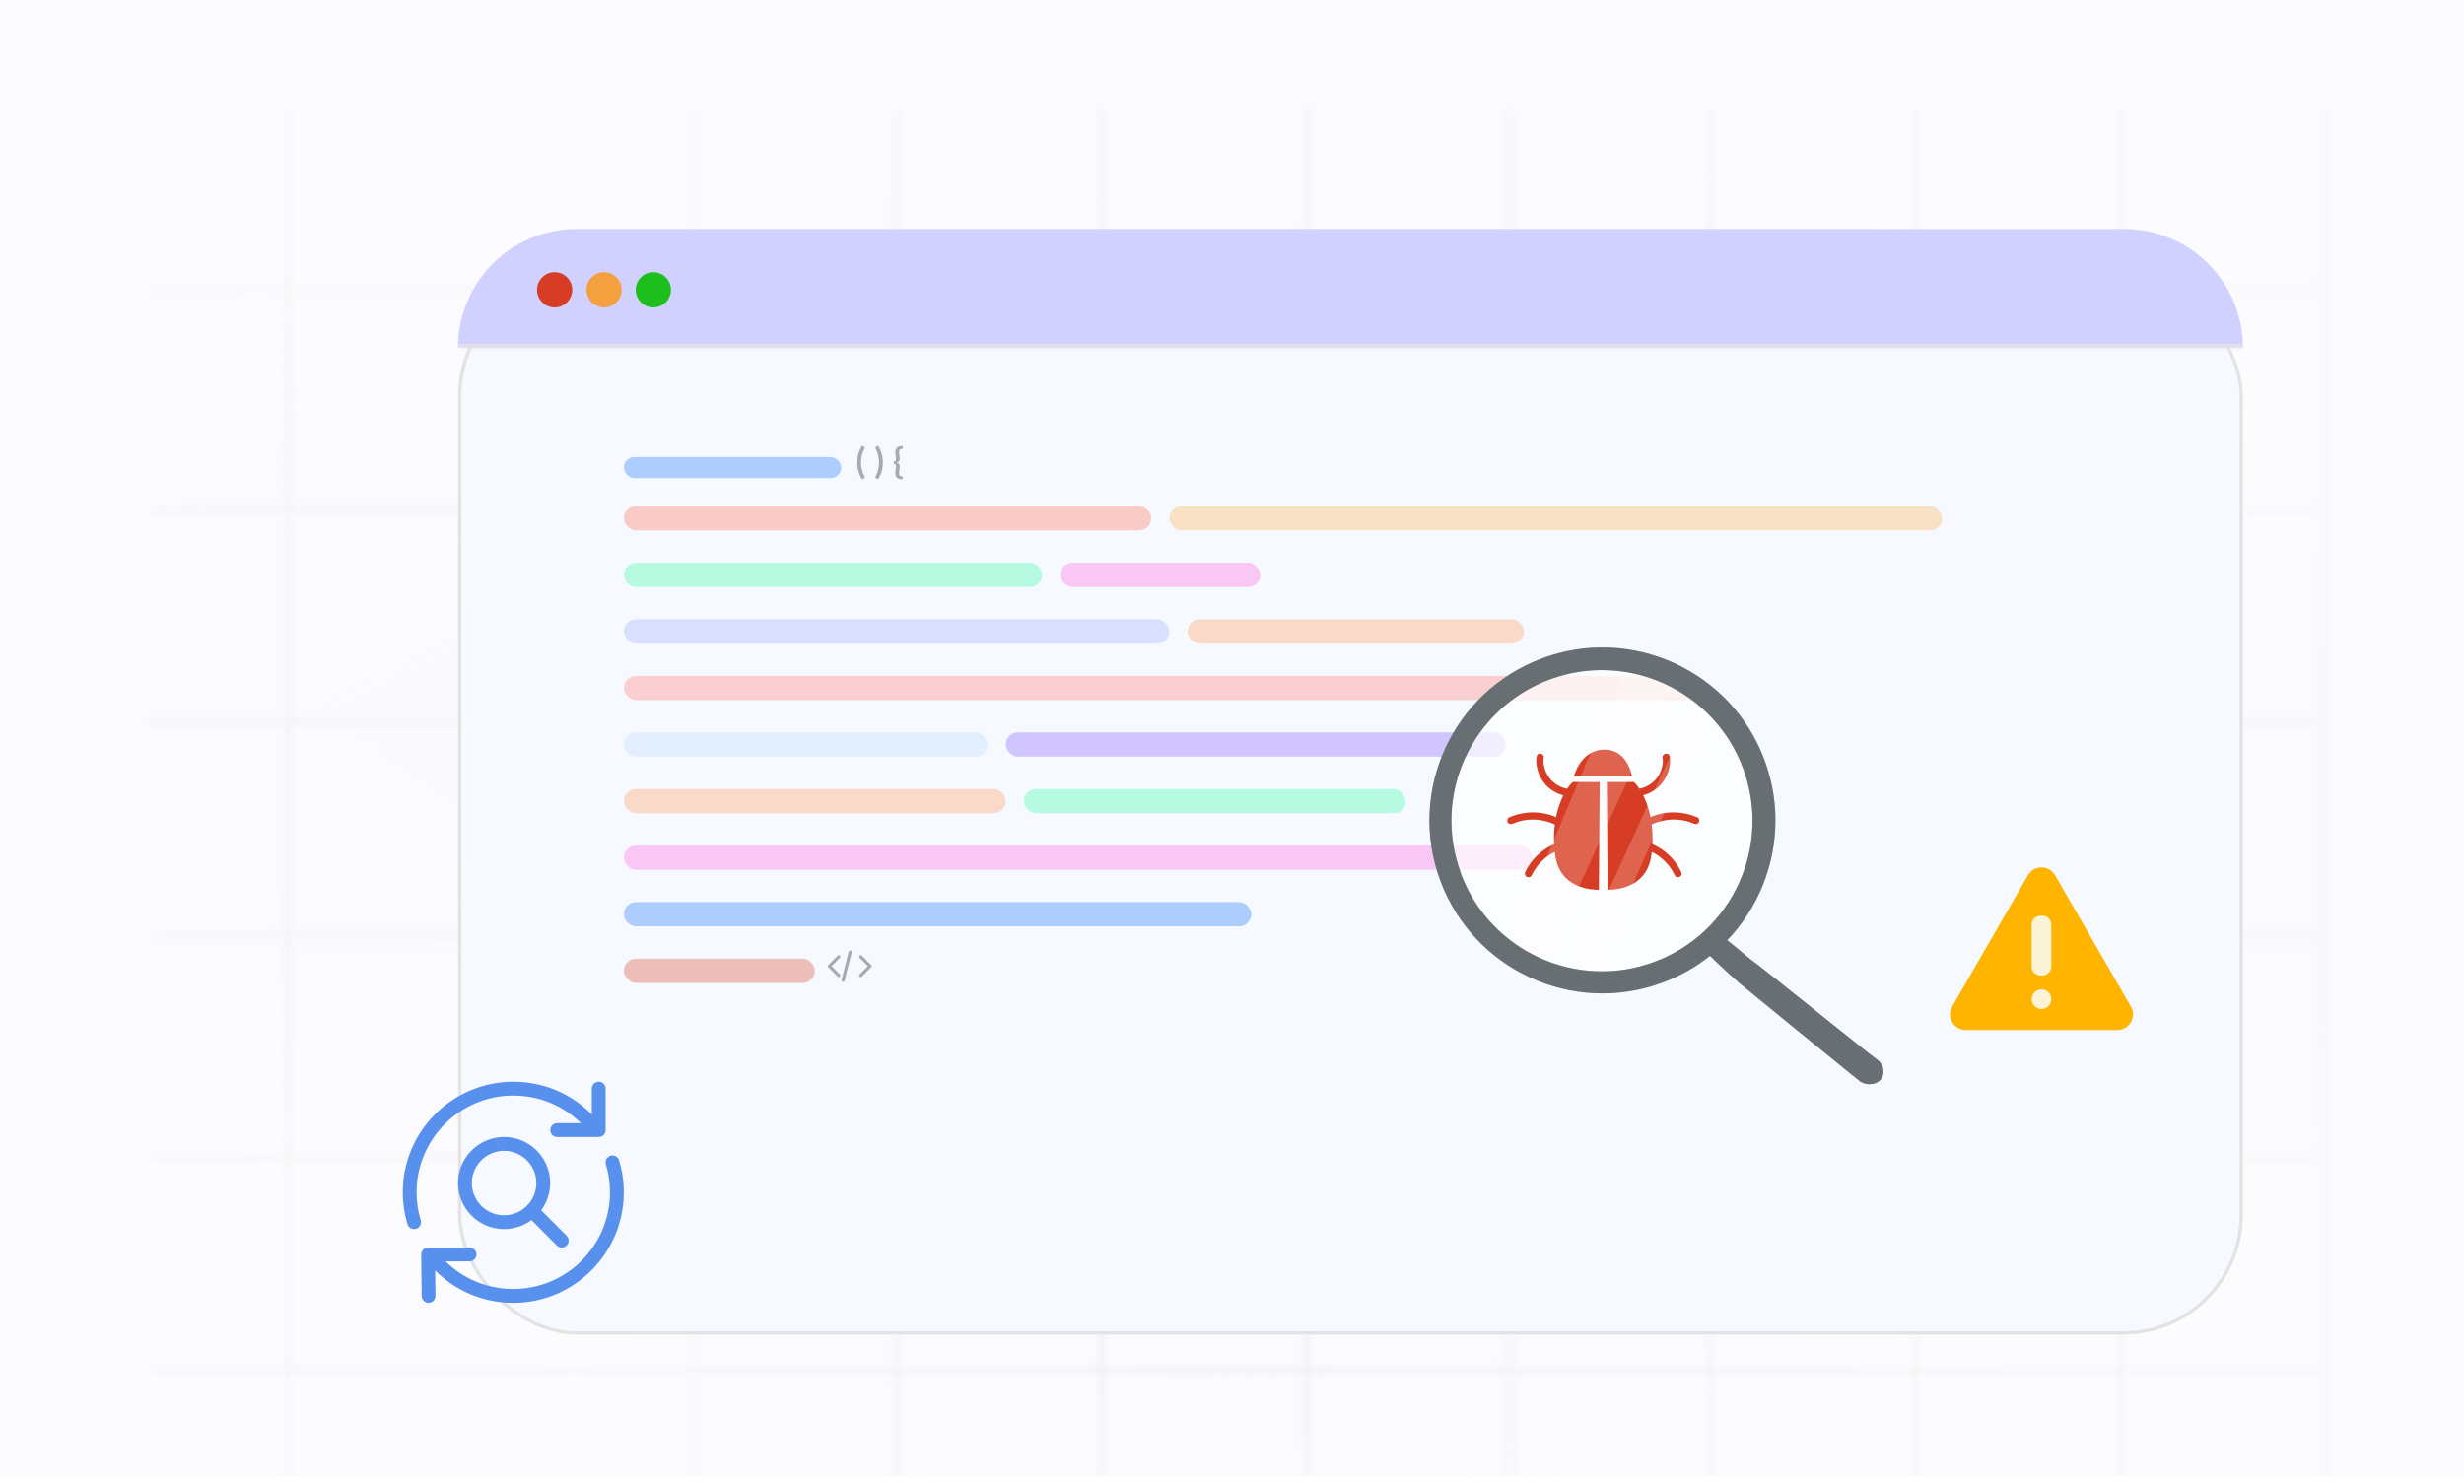 <svg width="312" height="188" viewBox="0 0 312 188" fill="none" xmlns="http://www.w3.org/2000/svg">
<g clip-path="url(#clip0_5310_11984)">
<g clip-path="url(#paint0_diamond_5310_11984_clip_path)" data-figma-skip-parse="true"><g transform="matrix(-0.009 0.129 -0.216 -0.015 156 98)"><rect x="0" y="0" width="847.345" height="757.291" fill="url(#paint0_diamond_5310_11984)" opacity="1" shape-rendering="crispEdges"/><rect x="0" y="0" width="847.345" height="757.291" transform="scale(1 -1)" fill="url(#paint0_diamond_5310_11984)" opacity="1" shape-rendering="crispEdges"/><rect x="0" y="0" width="847.345" height="757.291" transform="scale(-1 1)" fill="url(#paint0_diamond_5310_11984)" opacity="1" shape-rendering="crispEdges"/><rect x="0" y="0" width="847.345" height="757.291" transform="scale(-1)" fill="url(#paint0_diamond_5310_11984)" opacity="1" shape-rendering="crispEdges"/></g></g><rect width="312" height="187" data-figma-gradient-fill="{&#34;type&#34;:&#34;GRADIENT_DIAMOND&#34;,&#34;stops&#34;:[{&#34;color&#34;:{&#34;r&#34;:0.96862745285034180,&#34;g&#34;:0.96862745285034180,&#34;b&#34;:1.0,&#34;a&#34;:1.0},&#34;position&#34;:0.0},{&#34;color&#34;:{&#34;r&#34;:0.96862745285034180,&#34;g&#34;:0.96862745285034180,&#34;b&#34;:1.0,&#34;a&#34;:0.34000000357627869},&#34;position&#34;:1.0}],&#34;stopsVar&#34;:[{&#34;color&#34;:{&#34;r&#34;:0.96862745285034180,&#34;g&#34;:0.96862745285034180,&#34;b&#34;:1.0,&#34;a&#34;:1.0},&#34;position&#34;:0.0},{&#34;color&#34;:{&#34;r&#34;:0.96862745285034180,&#34;g&#34;:0.96862745285034180,&#34;b&#34;:1.0,&#34;a&#34;:0.34000000357627869},&#34;position&#34;:1.0}],&#34;transform&#34;:{&#34;m00&#34;:-18.034702301025391,&#34;m01&#34;:-431.11770629882812,&#34;m02&#34;:380.57620239257812,&#34;m10&#34;:258.39886474609375,&#34;m11&#34;:-29.890449523925781,&#34;m12&#34;:-16.254205703735352},&#34;opacity&#34;:1.0,&#34;blendMode&#34;:&#34;NORMAL&#34;,&#34;visible&#34;:true}"/>
<g opacity="0.52">
<mask id="mask0_5310_11984" style="mask-type:alpha" maskUnits="userSpaceOnUse" x="19" y="14" width="276" height="211">
<line x1="36.41" y1="14" x2="36.41" y2="224.813" stroke="#E7E7E7" stroke-width="0.468"/>
<line x1="293.836" y1="36.877" x2="18.998" y2="36.877" stroke="#E7E7E7" stroke-width="0.468"/>
<line x1="293.836" y1="64.204" x2="18.998" y2="64.204" stroke="#E7E7E7" stroke-width="0.468"/>
<line x1="293.836" y1="91.532" x2="18.998" y2="91.532" stroke="#E7E7E7" stroke-width="0.468"/>
<line x1="293.836" y1="118.86" x2="18.998" y2="118.86" stroke="#E7E7E7" stroke-width="0.468"/>
<line x1="293.836" y1="146.186" x2="18.998" y2="146.186" stroke="#E7E7E7" stroke-width="0.468"/>
<line x1="293.836" y1="173.515" x2="18.998" y2="173.515" stroke="#E7E7E7" stroke-width="0.468"/>
<line x1="87.937" y1="14" x2="87.937" y2="224.813" stroke="#E7E7E7" stroke-width="0.468"/>
<line x1="113.711" y1="14" x2="113.711" y2="224.813" stroke="#E7E7E7" stroke-width="0.468"/>
<line x1="139.476" y1="14" x2="139.476" y2="224.813" stroke="#E7E7E7" stroke-width="0.468"/>
<line x1="165.238" y1="14" x2="165.238" y2="224.813" stroke="#E7E7E7" stroke-width="0.468"/>
<line x1="191.004" y1="14" x2="191.004" y2="224.813" stroke="#E7E7E7" stroke-width="0.468"/>
<line x1="216.773" y1="14" x2="216.773" y2="224.813" stroke="#E7E7E7" stroke-width="0.468"/>
<line x1="242.535" y1="14" x2="242.535" y2="224.813" stroke="#E7E7E7" stroke-width="0.468"/>
<line x1="268.305" y1="14" x2="268.305" y2="224.813" stroke="#E7E7E7" stroke-width="0.468"/>
<line x1="294.07" y1="14" x2="294.07" y2="224.813" stroke="#E7E7E7" stroke-width="0.468"/>
</mask>
<g mask="url(#mask0_5310_11984)">
<g clip-path="url(#paint1_diamond_5310_11984_clip_path)" data-figma-skip-parse="true"><g transform="matrix(0 0.116 -0.15 0 162.275 118.236)"><rect x="0" y="0" width="1006.73" height="1005.19" fill="url(#paint1_diamond_5310_11984)" opacity="1" shape-rendering="crispEdges"/><rect x="0" y="0" width="1006.73" height="1005.19" transform="scale(1 -1)" fill="url(#paint1_diamond_5310_11984)" opacity="1" shape-rendering="crispEdges"/><rect x="0" y="0" width="1006.73" height="1005.19" transform="scale(-1 1)" fill="url(#paint1_diamond_5310_11984)" opacity="1" shape-rendering="crispEdges"/><rect x="0" y="0" width="1006.73" height="1005.19" transform="scale(-1)" fill="url(#paint1_diamond_5310_11984)" opacity="1" shape-rendering="crispEdges"/></g></g><rect x="11.973" y="2.289" width="300.604" height="231.894" data-figma-gradient-fill="{&#34;type&#34;:&#34;GRADIENT_DIAMOND&#34;,&#34;stops&#34;:[{&#34;color&#34;:{&#34;r&#34;:0.87071734666824341,&#34;g&#34;:0.87071734666824341,&#34;b&#34;:0.87071734666824341,&#34;a&#34;:1.0},&#34;position&#34;:0.0},{&#34;color&#34;:{&#34;r&#34;:0.92148107290267944,&#34;g&#34;:0.92148107290267944,&#34;b&#34;:0.92148107290267944,&#34;a&#34;:1.0},&#34;position&#34;:1.0}],&#34;stopsVar&#34;:[{&#34;color&#34;:{&#34;r&#34;:0.87071734666824341,&#34;g&#34;:0.87071734666824341,&#34;b&#34;:0.87071734666824341,&#34;a&#34;:1.0},&#34;position&#34;:0.0},{&#34;color&#34;:{&#34;r&#34;:0.92148107290267944,&#34;g&#34;:0.92148107290267944,&#34;b&#34;:0.92148107290267944,&#34;a&#34;:1.0},&#34;position&#34;:1.0}],&#34;transform&#34;:{&#34;m00&#34;:1.8406678159205332e-14,&#34;m01&#34;:-300.60385131835938,&#34;m02&#34;:312.57650756835938,&#34;m10&#34;:231.89442443847656,&#34;m11&#34;:1.4199439252171858e-14,&#34;m12&#34;:2.28906250},&#34;opacity&#34;:1.0,&#34;blendMode&#34;:&#34;NORMAL&#34;,&#34;visible&#34;:true}"/>
</g>
</g>
</g>
<g filter="url(#filter0_d_5310_11984)">
<rect x="58" y="28" width="226" height="134" rx="15.17" fill="#F6F9FF"/>
<rect x="58.211" y="28.211" width="225.579" height="133.579" rx="14.959" stroke="#E3E3E3" stroke-width="0.421"/>
</g>
<path d="M256.793 110.843L247.187 127.481C247.013 127.781 246.922 128.122 246.922 128.469C246.922 128.816 247.013 129.157 247.187 129.458C247.36 129.758 247.61 130.008 247.91 130.181C248.211 130.354 248.551 130.446 248.898 130.446H268.11C268.457 130.446 268.798 130.354 269.098 130.181C269.399 130.008 269.648 129.758 269.822 129.458C269.995 129.157 270.087 128.816 270.087 128.469C270.087 128.122 269.995 127.781 269.822 127.481L260.216 110.843C260.043 110.543 259.793 110.293 259.493 110.12C259.192 109.946 258.852 109.855 258.505 109.855C258.158 109.855 257.817 109.946 257.517 110.12C257.216 110.293 256.967 110.543 256.793 110.843Z" fill="#FFB400"/>
<path d="M258.626 115.974H258.375C257.758 115.974 257.258 116.474 257.258 117.091V122.43C257.258 123.047 257.758 123.547 258.375 123.547H258.626C259.242 123.547 259.743 123.047 259.743 122.43V117.091C259.743 116.474 259.242 115.974 258.626 115.974Z" fill="#FCF4D9"/>
<path d="M258.5 127.782C259.186 127.782 259.743 127.225 259.743 126.539C259.743 125.853 259.186 125.297 258.5 125.297C257.814 125.297 257.258 125.853 257.258 126.539C257.258 127.225 257.814 127.782 258.5 127.782Z" fill="#FCF4D9"/>
<mask id="path-23-inside-1_5310_11984" fill="white">
<path d="M58 44C58 35.716 64.716 29 73 29H269C277.284 29 284 35.716 284 44V44H58V44Z"/>
</mask>
<path d="M58 44C58 35.716 64.716 29 73 29H269C277.284 29 284 35.716 284 44V44H58V44Z" fill="#D1D1FF"/>
<path d="M58 29H284H58ZM284 44.452H58V44C58 43.849 58.002 43.699 58.007 43.548L73 43.548H283.993C283.998 43.699 284 43.849 284 44V44.452ZM58 44V29V44ZM284 29V44V29Z" fill="#E5E5E5" mask="url(#path-23-inside-1_5310_11984)"/>
<circle cx="70.232" cy="36.705" r="2.232" fill="#D73D24"/>
<circle cx="76.493" cy="36.705" r="2.232" fill="#F4A03F"/>
<circle cx="82.728" cy="36.705" r="2.232" fill="#1CBF1C"/>
<g opacity="0.32">
<g clip-path="url(#clip1_5310_11984)">
<path d="M107.704 120.381C107.597 120.353 107.489 120.419 107.463 120.525L106.569 124.103C106.542 124.209 106.607 124.317 106.713 124.344C106.729 124.348 106.746 124.35 106.762 124.35C106.851 124.35 106.931 124.289 106.954 124.199L107.848 120.622C107.875 120.515 107.81 120.407 107.704 120.381Z" fill="black"/>
<path d="M106.36 121.029C106.282 120.951 106.157 120.951 106.079 121.029L104.886 122.221C104.809 122.299 104.809 122.425 104.886 122.502L106.079 123.695C106.118 123.734 106.169 123.753 106.219 123.753C106.27 123.753 106.321 123.734 106.36 123.695C106.438 123.617 106.438 123.492 106.36 123.414L105.308 122.362L106.36 121.31C106.438 121.232 106.438 121.107 106.36 121.029Z" fill="black"/>
</g>
<path d="M110.317 122.219L109.124 121.026C109.047 120.948 108.921 120.948 108.843 121.026C108.766 121.104 108.766 121.229 108.843 121.307L109.895 122.359L108.843 123.411C108.766 123.489 108.766 123.614 108.843 123.692C108.882 123.731 108.933 123.75 108.984 123.75C109.035 123.75 109.086 123.731 109.124 123.692L110.317 122.5C110.395 122.422 110.395 122.296 110.317 122.219Z" fill="black"/>
</g>
<path opacity="0.32" d="M109.031 58.583C109.031 58.893 109.068 59.198 109.144 59.498C109.219 59.798 109.327 60.08 109.467 60.343C109.482 60.374 109.49 60.4 109.492 60.423C109.495 60.447 109.493 60.467 109.487 60.484C109.481 60.502 109.471 60.517 109.458 60.529C109.446 60.542 109.432 60.554 109.417 60.563L109.168 60.714C109.057 60.542 108.962 60.37 108.884 60.197C108.805 60.023 108.741 59.849 108.692 59.672C108.642 59.496 108.605 59.317 108.581 59.137C108.558 58.956 108.547 58.771 108.547 58.583C108.547 58.395 108.558 58.21 108.581 58.029C108.605 57.847 108.642 57.667 108.692 57.491C108.741 57.315 108.805 57.141 108.884 56.969C108.962 56.796 109.057 56.623 109.168 56.452L109.417 56.601C109.432 56.61 109.446 56.621 109.458 56.635C109.471 56.647 109.481 56.662 109.487 56.68C109.493 56.696 109.495 56.717 109.492 56.741C109.49 56.763 109.482 56.791 109.467 56.822C109.327 57.084 109.219 57.366 109.144 57.667C109.068 57.967 109.031 58.273 109.031 58.583ZM111.311 58.583C111.311 58.273 111.274 57.967 111.198 57.667C111.125 57.366 111.018 57.084 110.878 56.822C110.861 56.791 110.851 56.763 110.848 56.741C110.847 56.717 110.849 56.696 110.855 56.68C110.861 56.662 110.87 56.647 110.882 56.635C110.896 56.621 110.911 56.61 110.927 56.601L111.176 56.452C111.287 56.623 111.382 56.796 111.461 56.969C111.539 57.141 111.603 57.315 111.653 57.491C111.703 57.667 111.739 57.847 111.761 58.029C111.784 58.21 111.795 58.395 111.795 58.583C111.795 58.771 111.784 58.956 111.761 59.137C111.739 59.317 111.703 59.496 111.653 59.672C111.603 59.849 111.539 60.023 111.461 60.197C111.382 60.37 111.287 60.542 111.176 60.714L110.927 60.563C110.911 60.554 110.896 60.542 110.882 60.529C110.87 60.517 110.861 60.502 110.855 60.484C110.849 60.467 110.847 60.447 110.848 60.423C110.851 60.4 110.861 60.374 110.878 60.343C111.018 60.08 111.125 59.798 111.198 59.498C111.274 59.198 111.311 58.893 111.311 58.583ZM114.176 56.865C114.07 56.865 113.989 56.898 113.934 56.965C113.878 57.031 113.85 57.122 113.85 57.238C113.85 57.321 113.855 57.401 113.864 57.478C113.873 57.553 113.882 57.627 113.891 57.699C113.901 57.77 113.911 57.84 113.92 57.909C113.929 57.979 113.934 58.049 113.934 58.12C113.934 58.175 113.925 58.229 113.909 58.28C113.894 58.331 113.871 58.378 113.841 58.42C113.811 58.462 113.774 58.499 113.73 58.531C113.688 58.562 113.64 58.586 113.586 58.601C113.64 58.617 113.688 58.642 113.73 58.673C113.774 58.703 113.811 58.74 113.841 58.782C113.871 58.824 113.894 58.871 113.909 58.922C113.925 58.973 113.934 59.027 113.934 59.082C113.934 59.153 113.929 59.223 113.92 59.293C113.911 59.362 113.901 59.433 113.891 59.505C113.882 59.576 113.873 59.65 113.864 59.727C113.855 59.802 113.85 59.881 113.85 59.964C113.85 60.078 113.878 60.169 113.934 60.235C113.989 60.301 114.07 60.334 114.176 60.334H114.196C114.206 60.334 114.218 60.337 114.232 60.341C114.246 60.346 114.258 60.353 114.27 60.362C114.284 60.371 114.295 60.383 114.302 60.398C114.311 60.413 114.316 60.43 114.316 60.45V60.696H114.196C114.054 60.696 113.931 60.677 113.825 60.64C113.721 60.603 113.635 60.551 113.565 60.484C113.497 60.417 113.447 60.337 113.414 60.242C113.381 60.148 113.364 60.044 113.364 59.93C113.364 59.856 113.369 59.784 113.378 59.713C113.388 59.641 113.4 59.569 113.412 59.498C113.425 59.427 113.436 59.357 113.445 59.286C113.456 59.215 113.461 59.144 113.461 59.073C113.461 58.981 113.439 58.907 113.396 58.85C113.354 58.791 113.285 58.761 113.19 58.761V58.438C113.285 58.438 113.354 58.41 113.396 58.352C113.439 58.294 113.461 58.218 113.461 58.126C113.461 58.056 113.456 57.985 113.445 57.916C113.436 57.845 113.425 57.775 113.412 57.704C113.4 57.633 113.388 57.562 113.378 57.491C113.369 57.419 113.364 57.346 113.364 57.272C113.364 57.157 113.381 57.053 113.414 56.96C113.447 56.865 113.497 56.784 113.565 56.716C113.635 56.648 113.721 56.596 113.825 56.56C113.931 56.522 114.054 56.504 114.196 56.504H114.316V56.752C114.316 56.772 114.311 56.789 114.302 56.804C114.295 56.818 114.284 56.829 114.27 56.838C114.258 56.847 114.246 56.854 114.232 56.858C114.218 56.863 114.206 56.865 114.196 56.865H114.176Z" fill="black"/>
<rect opacity="0.32" x="79" y="57.889" width="27.526" height="2.664" rx="1.332" fill="#146DFF"/>
<g opacity="0.32">
<rect x="148.078" y="64.104" width="97.856" height="3.07" rx="1.535" fill="#FFAC4C"/>
<rect x="79" y="64.104" width="66.772" height="3.07" rx="1.535" fill="#FF674E"/>
<rect x="79" y="71.268" width="52.957" height="3.07" rx="1.535" fill="#29FDA1"/>
<rect x="134.262" y="71.268" width="25.328" height="3.07" rx="1.535" fill="#FF5BD8"/>
<rect x="79" y="78.431" width="69.075" height="3.07" rx="1.535" fill="#99A9FF"/>
<rect x="150.375" y="78.431" width="42.596" height="3.07" rx="1.535" fill="#FF9652"/>
<rect x="79" y="85.594" width="136.999" height="3.07" rx="1.535" fill="#FF766D"/>
<rect x="127.355" y="92.758" width="63.319" height="3.07" rx="1.535" fill="#8254FF"/>
<rect x="79" y="92.758" width="46.05" height="3.07" rx="1.535" fill="#BAD5FF"/>
<rect x="79" y="99.923" width="48.352" height="3.07" rx="1.535" fill="#FF9652"/>
<rect x="129.652" y="99.923" width="48.352" height="3.07" rx="1.535" fill="#29FDA1"/>
<rect x="79" y="107.086" width="115.125" height="3.07" rx="1.535" fill="#FF5BD8"/>
<rect x="79" y="114.25" width="79.436" height="3.07" rx="1.535" fill="#146DFF"/>
<rect x="79" y="121.415" width="24.176" height="3.07" rx="1.535" fill="#D73D24"/>
</g>
<path d="M215.374 119.854C216.904 121.516 218.578 123.031 220.267 124.52C221.13 125.248 233.108 135.018 233.992 135.718L235.311 136.783C235.784 137.215 236.462 137.396 237.148 137.271C237.906 137.155 238.493 136.507 238.487 135.789C238.506 135.138 238.203 134.543 237.668 134.18L236.324 133.146C235.435 132.449 223.37 122.772 222.458 122.099C220.605 120.787 219.05 119.098 217.036 117.966C216.589 117.702 215.645 118.26 215.326 118.708C215.062 119.08 215.082 119.551 215.374 119.854Z" fill="#263238"/>
<g opacity="0.3">
<path d="M215.374 119.854C216.904 121.516 218.578 123.031 220.267 124.52C221.13 125.248 233.108 135.018 233.992 135.718L235.311 136.783C235.784 137.215 236.462 137.396 237.148 137.271C237.906 137.155 238.493 136.507 238.487 135.789C238.506 135.138 238.203 134.543 237.668 134.18L236.324 133.146C235.435 132.449 223.37 122.772 222.458 122.099C220.605 120.787 219.05 119.098 217.036 117.966C216.589 117.702 215.645 118.26 215.326 118.708C215.062 119.08 215.082 119.551 215.374 119.854Z" fill="white"/>
</g>
<path opacity="0.7" d="M195.483 85.627C187.613 88.551 182.494 96.178 182.768 104.569C182.836 106.683 183.252 108.771 183.998 110.749C187.768 120.867 199.026 126.012 209.143 122.243C219.26 118.473 224.406 107.215 220.636 97.098C216.867 86.981 205.611 81.835 195.494 85.603L195.483 85.627Z" fill="white"/>
<path d="M206.887 99.041H203.465L203.569 112.683C203.569 112.683 208.447 112.966 209.099 108.344C209.751 103.721 208.214 100.318 206.887 99.041Z" fill="#D73D24"/>
<path d="M211.411 95.773C211.554 96.39 211.441 97.109 211.247 97.704C211.047 98.321 210.725 98.888 210.295 99.373C209.436 100.341 208.144 100.885 206.857 100.881C206.267 100.879 206.266 99.962 206.857 99.964C207.892 99.967 208.895 99.541 209.597 98.778C209.935 98.412 210.194 97.966 210.351 97.495C210.498 97.053 210.634 96.481 210.526 96.017C210.394 95.443 211.278 95.198 211.411 95.773Z" fill="#D73D24"/>
<path d="M214.481 104.318C212.575 103.482 210.306 103.669 208.536 104.745C208.031 105.052 207.569 104.259 208.073 103.953C210.145 102.694 212.733 102.557 214.943 103.527C215.172 103.627 215.22 103.956 215.108 104.154C214.974 104.389 214.706 104.417 214.481 104.318Z" fill="#D73D24"/>
<path d="M212.084 110.884C211.267 109.155 209.7 107.866 207.839 107.418C207.266 107.279 207.509 106.395 208.083 106.534C210.153 107.033 211.965 108.494 212.876 110.421C212.982 110.644 212.938 110.915 212.712 111.048C212.512 111.165 212.19 111.108 212.084 110.884Z" fill="#D73D24"/>
<path d="M199.14 99.041H202.562L202.458 112.683C202.458 112.683 197.58 112.966 196.928 108.344C196.276 103.721 197.813 100.318 199.14 99.041Z" fill="#D73D24"/>
<path d="M195.472 96.017C195.367 96.47 195.495 97.028 195.636 97.461C195.793 97.946 196.055 98.403 196.401 98.778C197.104 99.541 198.106 99.967 199.141 99.964C199.731 99.962 199.732 100.879 199.141 100.881C197.854 100.885 196.563 100.341 195.703 99.374C195.274 98.889 194.95 98.321 194.752 97.705C194.559 97.109 194.445 96.391 194.588 95.773C194.721 95.198 195.605 95.442 195.472 96.017Z" fill="#D73D24"/>
<path d="M191.083 103.528C193.293 102.558 195.882 102.695 197.953 103.954C198.457 104.261 197.996 105.054 197.49 104.746C195.721 103.67 193.452 103.484 191.546 104.32C191.317 104.42 191.056 104.385 190.918 104.155C190.803 103.962 190.857 103.627 191.083 103.528Z" fill="#D73D24"/>
<path d="M193.142 110.421C194.052 108.493 195.865 107.032 197.935 106.534C198.508 106.396 198.753 107.279 198.179 107.418C196.318 107.866 194.75 109.155 193.933 110.884C193.828 111.107 193.507 111.165 193.306 111.048C193.077 110.914 193.035 110.645 193.142 110.421Z" fill="#D73D24"/>
<path d="M206.657 98.33C206.631 98.408 206.215 94.943 203.157 94.943C200.099 94.943 199.297 98.332 199.297 98.332L206.657 98.33Z" fill="#D73D24"/>
<path opacity="0.2" d="M214.594 88.94L199.207 122.593C199.496 122.649 199.773 122.704 200.061 122.749C201.91 123.031 200.06 123.303 201.91 123.031L216.328 90.254C215.167 88.43 216.301 90.268 214.594 88.94Z" fill="white"/>
<path opacity="0.2" d="M205.8 84.931L191.359 119.184C193.288 121.363 193.008 120.453 195.704 121.547L211.5 87.003C208.905 85.68 208.713 84.971 205.8 84.931Z" fill="white"/>
<path d="M223.418 96.234C219.181 84.906 206.563 79.157 195.234 83.394C183.93 87.621 178.176 100.199 182.371 111.516C186.574 122.857 199.175 128.644 210.516 124.441C221.857 120.238 227.643 107.637 223.44 96.296C223.433 96.275 223.425 96.254 223.418 96.234ZM184.99 110.599C184.986 110.588 184.982 110.578 184.978 110.567C181.316 100.691 186.354 89.717 196.23 86.055C206.092 82.413 217.042 87.439 220.71 97.291C224.385 107.162 219.362 118.143 209.491 121.818C199.62 125.493 188.64 120.47 184.965 110.599L184.99 110.599Z" fill="#263238"/>
<path opacity="0.3" d="M223.418 96.234C219.181 84.906 206.563 79.157 195.234 83.394C183.93 87.621 178.176 100.199 182.371 111.516C186.574 122.857 199.175 128.644 210.516 124.441C221.857 120.238 227.643 107.637 223.44 96.296C223.433 96.275 223.425 96.254 223.418 96.234ZM184.99 110.599C184.986 110.588 184.982 110.578 184.978 110.567C181.316 100.691 186.354 89.717 196.23 86.055C206.092 82.413 217.042 87.439 220.71 97.291C224.385 107.162 219.362 118.143 209.491 121.818C199.62 125.493 188.64 120.47 184.965 110.599L184.99 110.599Z" fill="white"/>
<g clip-path="url(#clip2_5310_11984)">
<path d="M63.829 155.666C60.613 155.666 57.996 153.049 57.996 149.833C57.996 146.616 60.613 144 63.829 144C67.046 144 69.663 146.616 69.663 149.833C69.663 153.049 67.046 155.666 63.829 155.666ZM63.829 145.75C61.578 145.75 59.746 147.581 59.746 149.833C59.746 152.085 61.578 153.916 63.829 153.916C66.081 153.916 67.913 152.085 67.913 149.833C67.913 147.581 66.081 145.75 63.829 145.75Z" fill="#5890EE"/>
<path d="M71.13 157.999C70.906 157.999 70.682 157.913 70.511 157.742L66.932 154.163C66.59 153.821 66.59 153.267 66.932 152.925C67.274 152.583 67.828 152.583 68.17 152.925L71.749 156.504C72.091 156.846 72.091 157.4 71.749 157.742C71.578 157.913 71.354 157.999 71.13 157.999Z" fill="#5890EE"/>
<path d="M54.265 164.999C53.786 164.999 53.396 164.614 53.39 164.133L53.332 158.883C53.33 158.65 53.421 158.424 53.585 158.258C53.749 158.092 53.974 157.999 54.207 157.999H59.457C59.94 157.999 60.332 158.391 60.332 158.874C60.332 159.357 59.94 159.749 59.457 159.749H55.091L55.14 164.114C55.146 164.597 54.759 164.993 54.276 164.999C54.272 164.999 54.269 164.999 54.265 164.999Z" fill="#5890EE"/>
<path d="M75.809 144H70.559C70.076 144 69.684 143.608 69.684 143.125C69.684 142.642 70.076 142.25 70.559 142.25H74.934V137.875C74.934 137.392 75.326 137 75.809 137C76.292 137 76.684 137.392 76.684 137.875V143.125C76.684 143.608 76.292 144 75.809 144Z" fill="#5890EE"/>
<path d="M52.434 155.667C52.058 155.667 51.711 155.423 51.596 155.044C51.201 153.728 51 152.367 51 151C51 143.28 57.28 137 65 137C69.305 137 73.293 138.928 75.942 142.292C76.241 142.671 76.175 143.222 75.796 143.521C75.417 143.818 74.868 143.754 74.568 143.375C72.252 140.436 68.766 138.75 65 138.75C58.245 138.75 52.75 144.245 52.75 151C52.75 152.196 52.926 153.387 53.273 154.54C53.411 155.002 53.15 155.491 52.687 155.631C52.603 155.655 52.518 155.667 52.434 155.667Z" fill="#5890EE"/>
<path d="M64.989 165.001C60.684 165.001 56.696 163.072 54.047 159.709C53.748 159.33 53.813 158.779 54.193 158.48C54.571 158.182 55.123 158.247 55.421 158.626C57.737 161.565 61.223 163.251 64.989 163.251C71.744 163.251 77.239 157.756 77.239 151.001C77.239 149.805 77.063 148.614 76.716 147.461C76.578 146.999 76.839 146.51 77.302 146.37C77.764 146.234 78.253 146.493 78.393 146.956C78.788 148.273 78.989 149.634 78.989 151.001C78.989 158.721 72.709 165.001 64.989 165.001Z" fill="#5890EE"/>
</g>
<defs>
<clipPath id="paint0_diamond_5310_11984_clip_path"><rect width="312" height="187"/></clipPath><clipPath id="paint1_diamond_5310_11984_clip_path"><rect x="11.973" y="2.289" width="300.604" height="231.894"/></clipPath><filter id="filter0_d_5310_11984" x="40" y="17.03" width="262" height="170" filterUnits="userSpaceOnUse" color-interpolation-filters="sRGB">
<feFlood flood-opacity="0" result="BackgroundImageFix"/>
<feColorMatrix in="SourceAlpha" type="matrix" values="0 0 0 0 0 0 0 0 0 0 0 0 0 0 0 0 0 0 127 0" result="hardAlpha"/>
<feOffset dy="7.03"/>
<feGaussianBlur stdDeviation="9"/>
<feComposite in2="hardAlpha" operator="out"/>
<feColorMatrix type="matrix" values="0 0 0 0 0 0 0 0 0 0 0 0 0 0 0 0 0 0 0.02 0"/>
<feBlend mode="normal" in2="BackgroundImageFix" result="effect1_dropShadow_5310_11984"/>
<feBlend mode="normal" in="SourceGraphic" in2="effect1_dropShadow_5310_11984" result="shape"/>
</filter>
<linearGradient id="paint0_diamond_5310_11984" x1="0" y1="0" x2="500" y2="500" gradientUnits="userSpaceOnUse">
<stop stop-color="#F7F7FF"/>
<stop offset="1" stop-color="#F7F7FF" stop-opacity="0.34"/>
</linearGradient>
<linearGradient id="paint1_diamond_5310_11984" x1="0" y1="0" x2="500" y2="500" gradientUnits="userSpaceOnUse">
<stop stop-color="#DEDEDE"/>
<stop offset="1" stop-color="#EBEBEB"/>
</linearGradient>
<clipPath id="clip0_5310_11984">
<rect width="312" height="187" fill="white"/>
</clipPath>
<clipPath id="clip1_5310_11984">
<rect width="4.77" height="4.77" fill="white" transform="translate(104.828 119.975)"/>
</clipPath>
<clipPath id="clip2_5310_11984">
<rect width="28" height="28" fill="white" transform="translate(51 137)"/>
</clipPath>
</defs>
</svg>
